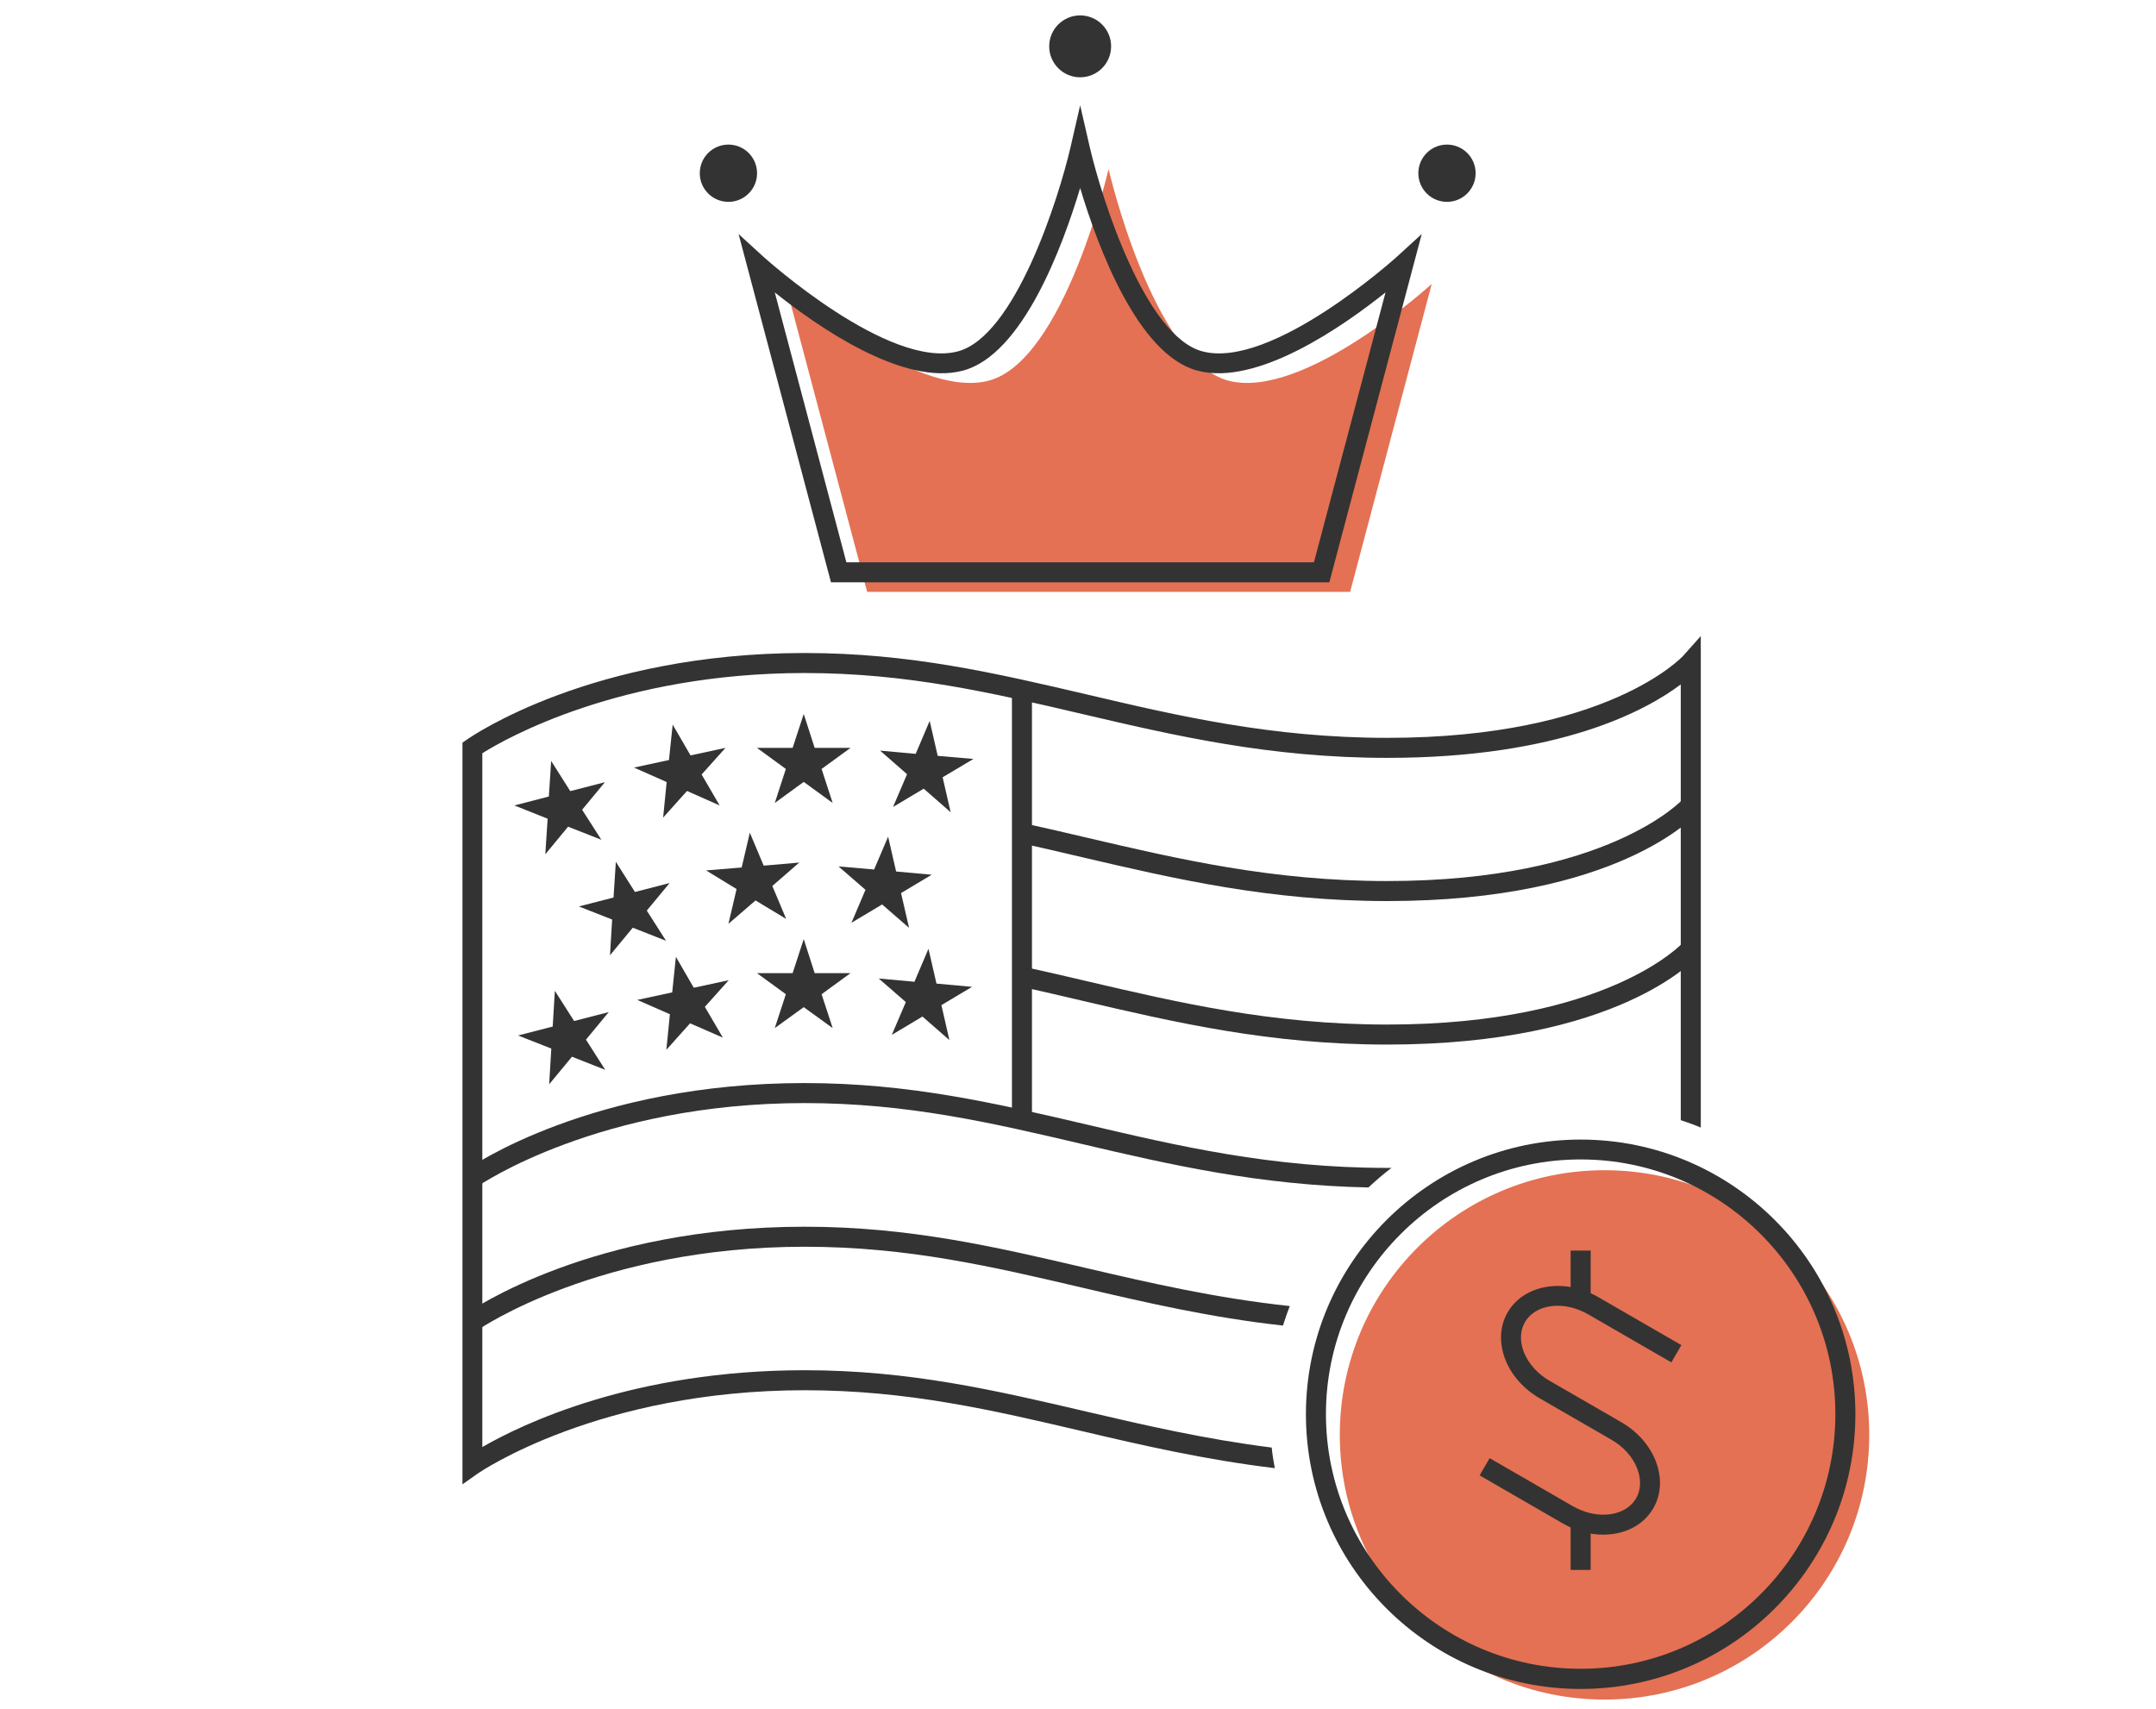 <svg width="140" height="111" viewBox="0 0 140 111" fill="none" xmlns="http://www.w3.org/2000/svg">
<g opacity="0.7" clip-path="url(#clip0_1137_86042)">
<path d="M71.99 11C71.99 11 74.86 23.42 79.76 24.72C84.66 26.02 92.97 18.44 92.97 18.44L87.67 38.44H71.99H56.31L51 18.44C51 18.44 59.31 26.02 64.21 24.72C69.11 23.42 71.98 11 71.98 11H71.99Z" fill="#D9340A"/>
<path d="M104.19 110.38C113.684 110.38 121.38 102.684 121.38 93.19C121.38 83.696 113.684 76 104.19 76C94.696 76 87 83.696 87 93.19C87 102.684 94.696 110.38 104.19 110.38Z" fill="#D9340A"/>
</g>
<g clip-path="url(#clip1_1137_86042)">
<path d="M82.56 94.01C78.27 93.47 74.37 92.57 70.56 91.68C64.65 90.3 59.07 88.99 52.25 88.99C41.12 88.99 33.88 92.5 31.32 93.98V48.92C32.81 47.98 40.29 43.71 52.25 43.71C58.92 43.71 64.43 45 70.27 46.37C76.25 47.77 82.44 49.22 90.09 49.22C101.32 49.22 106.94 46.11 109.14 44.45V72.75C109.58 72.9 110.02 73.05 110.44 73.23V41.31L109.3 42.59C109.25 42.64 104.4 47.92 90.09 47.92C82.59 47.92 76.48 46.49 70.57 45.1C64.66 43.72 59.08 42.41 52.26 42.41C38.46 42.41 30.63 47.81 30.31 48.04L30.03 48.23V96.4L31.05 95.68C31.13 95.63 38.89 90.29 52.26 90.29C58.93 90.29 64.44 91.58 70.28 92.95C74.23 93.88 78.29 94.81 82.78 95.35C82.7 94.91 82.62 94.47 82.58 94.02L82.56 94.01Z" fill="#333333"/>
<path d="M83.73 84.82C78.97 84.31 74.71 83.33 70.56 82.36C64.65 80.98 59.07 79.67 52.25 79.67C38.45 79.67 30.62 85.07 30.3 85.3L31.05 86.36C31.13 86.31 38.89 80.97 52.26 80.97C58.93 80.97 64.44 82.26 70.28 83.63C74.39 84.59 78.6 85.57 83.31 86.09C83.44 85.66 83.59 85.25 83.75 84.83L83.73 84.82Z" fill="#333333"/>
<path d="M90.35 75.85C90.26 75.85 90.17 75.85 90.07 75.85C82.57 75.85 76.46 74.42 70.55 73.03C64.64 71.65 59.06 70.34 52.24 70.34C38.44 70.34 30.61 75.74 30.29 75.97L31.04 77.03C31.12 76.98 38.88 71.64 52.25 71.64C58.92 71.64 64.43 72.93 70.27 74.3C75.93 75.63 81.78 76.98 88.86 77.12C89.34 76.67 89.84 76.24 90.37 75.84L90.35 75.85Z" fill="#333333"/>
<path d="M90.08 67.84C82.44 67.84 76.25 66.39 70.26 64.99C68.91 64.67 67.57 64.36 66.22 64.06L66.5 62.79C67.86 63.09 69.21 63.4 70.56 63.72C76.47 65.1 82.58 66.54 90.08 66.54C104.39 66.54 109.25 61.27 109.29 61.21L110.27 62.07C110.06 62.31 105.06 67.84 90.08 67.84Z" fill="#333333"/>
<path d="M90.08 58.52C82.44 58.52 76.25 57.07 70.26 55.67C68.91 55.35 67.57 55.04 66.22 54.74L66.5 53.47C67.86 53.77 69.21 54.08 70.56 54.4C76.47 55.78 82.58 57.22 90.08 57.22C104.39 57.22 109.25 51.95 109.29 51.89L110.27 52.75C110.06 52.99 105.06 58.52 90.08 58.52Z" fill="#333333"/>
<path d="M67.01 44.65H65.71V72.41H67.01V44.65Z" fill="#333333"/>
<path d="M35.79 49.42L37.03 51.38L39.28 50.8L37.8 52.59L39.05 54.54L36.89 53.69L35.41 55.48L35.56 53.17L33.4 52.31L35.64 51.73L35.79 49.42Z" fill="#333333"/>
<path d="M43.68 47.06L44.84 49.06L47.11 48.57L45.56 50.3L46.73 52.31L44.61 51.37L43.06 53.1L43.29 50.79L41.17 49.85L43.44 49.36L43.68 47.06Z" fill="#333333"/>
<path d="M52.19 46.37L52.9 48.57H55.23L53.35 49.94L54.07 52.15L52.19 50.78L50.31 52.15L51.03 49.94L49.15 48.57H51.47L52.19 46.37Z" fill="#333333"/>
<path d="M60.37 46.82L60.89 49.09L63.21 49.29L61.21 50.48L61.73 52.75L59.98 51.22L57.99 52.41L58.9 50.28L57.15 48.75L59.46 48.96L60.37 46.82Z" fill="#333333"/>
<path d="M36.03 64.35L37.28 66.31L39.53 65.73L38.05 67.52L39.3 69.48L37.14 68.63L35.66 70.42L35.8 68.1L33.64 67.25L35.89 66.67L36.03 64.35Z" fill="#333333"/>
<path d="M43.89 62.14L45.05 64.15L47.32 63.66L45.77 65.39L46.94 67.39L44.81 66.46L43.27 68.18L43.5 65.87L41.38 64.94L43.65 64.45L43.89 62.14Z" fill="#333333"/>
<path d="M52.19 60.99L52.9 63.2H55.23L53.35 64.57L54.07 66.77L52.19 65.41L50.31 66.77L51.03 64.57L49.15 63.2H51.47L52.19 60.99Z" fill="#333333"/>
<path d="M60.29 61.62L60.81 63.88L63.12 64.09L61.13 65.28L61.65 67.55L59.9 66.02L57.91 67.21L58.82 65.08L57.06 63.55L59.38 63.76L60.29 61.62Z" fill="#333333"/>
<path d="M39.99 55.97L41.23 57.93L43.48 57.35L42 59.14L43.25 61.1L41.09 60.25L39.61 62.04L39.75 59.72L37.59 58.87L39.84 58.29L39.99 55.97Z" fill="#333333"/>
<path d="M48.69 54.08L49.59 56.22L51.9 56.02L50.15 57.54L51.05 59.68L49.06 58.48L47.3 60L47.83 57.74L45.85 56.53L48.16 56.34L48.69 54.08Z" fill="#333333"/>
<path d="M57.67 54.34L58.19 56.6L60.5 56.81L58.51 58L59.03 60.26L57.28 58.74L55.29 59.93L56.2 57.79L54.45 56.27L56.76 56.47L57.67 54.34Z" fill="#333333"/>
<path d="M102.64 109.69C92.8 109.69 84.8 101.69 84.8 91.85C84.8 82.01 92.8 74.01 102.64 74.01C112.48 74.01 120.48 82.01 120.48 91.85C120.48 101.69 112.48 109.69 102.64 109.69ZM102.64 75.3C93.52 75.3 86.1 82.72 86.1 91.84C86.1 100.96 93.52 108.38 102.64 108.38C111.76 108.38 119.18 100.96 119.18 91.84C119.18 82.72 111.76 75.3 102.64 75.3Z" fill="#333333"/>
<path d="M104.11 99.67C103.22 99.67 102.31 99.42 101.48 98.94L96.08 95.82L96.73 94.7L102.13 97.82C102.92 98.27 103.79 98.46 104.59 98.34C105.33 98.23 105.92 97.86 106.24 97.31C106.56 96.76 106.58 96.07 106.31 95.37C106.02 94.62 105.42 93.95 104.63 93.5L99.99 90.82C98.95 90.22 98.15 89.32 97.75 88.3C97.33 87.22 97.38 86.13 97.9 85.23C98.95 83.42 101.58 82.97 103.78 84.24L109.18 87.36L108.53 88.48L103.13 85.36C101.55 84.45 99.71 84.68 99.02 85.87C98.7 86.42 98.68 87.11 98.95 87.81C99.25 88.56 99.84 89.23 100.63 89.68L105.27 92.36C106.31 92.96 107.11 93.86 107.51 94.88C107.93 95.96 107.88 97.05 107.36 97.95C106.84 98.85 105.92 99.45 104.78 99.62C104.56 99.65 104.33 99.67 104.1 99.67H104.11Z" fill="#333333"/>
<path d="M103.29 81.22H101.99V84.41H103.29V81.22Z" fill="#333333"/>
<path d="M103.29 98.77H101.99V101.96H103.29V98.77Z" fill="#333333"/>
<path d="M86.32 37.82H53.96L47.96 15.2L49.59 16.69C49.67 16.76 57.7 24.01 62.2 22.82C65.91 21.83 68.73 12.93 69.51 9.58L70.14 6.84L70.77 9.58C71.55 12.93 74.37 21.84 78.08 22.82C82.57 24.01 90.61 16.76 90.69 16.69L92.32 15.2L86.32 37.82ZM54.96 36.52H85.32L89.97 18.99C87.24 21.17 81.64 25.11 77.75 24.07C73.87 23.04 71.27 15.98 70.14 12.21C69.01 15.98 66.41 23.04 62.53 24.07C58.65 25.11 53.03 21.17 50.31 18.99L54.96 36.52Z" fill="#333333"/>
<path d="M70.14 5.02C71.25 5.02 72.15 4.12 72.15 3.01C72.15 1.9 71.25 1 70.14 1C69.03 1 68.13 1.9 68.13 3.01C68.13 4.12 69.03 5.02 70.14 5.02Z" fill="#333333"/>
<path d="M47.3 13.11C48.327 13.11 49.16 12.277 49.16 11.25C49.16 10.223 48.327 9.39 47.3 9.39C46.273 9.39 45.44 10.223 45.44 11.25C45.44 12.277 46.273 13.11 47.3 13.11Z" fill="#333333"/>
<path d="M93.96 13.11C94.987 13.11 95.82 12.277 95.82 11.25C95.82 10.223 94.987 9.39 93.96 9.39C92.933 9.39 92.1 10.223 92.1 11.25C92.1 12.277 92.933 13.11 93.96 13.11Z" fill="#333333"/>
</g>
<defs>
<clipPath id="clip0_1137_86042">
<rect width="71" height="100" fill="white" transform="translate(51 11)"/>
</clipPath>
<clipPath id="clip1_1137_86042">
<rect width="132.75" height="108.69" fill="white" transform="translate(3 1)"/>
</clipPath>
</defs>
</svg>
